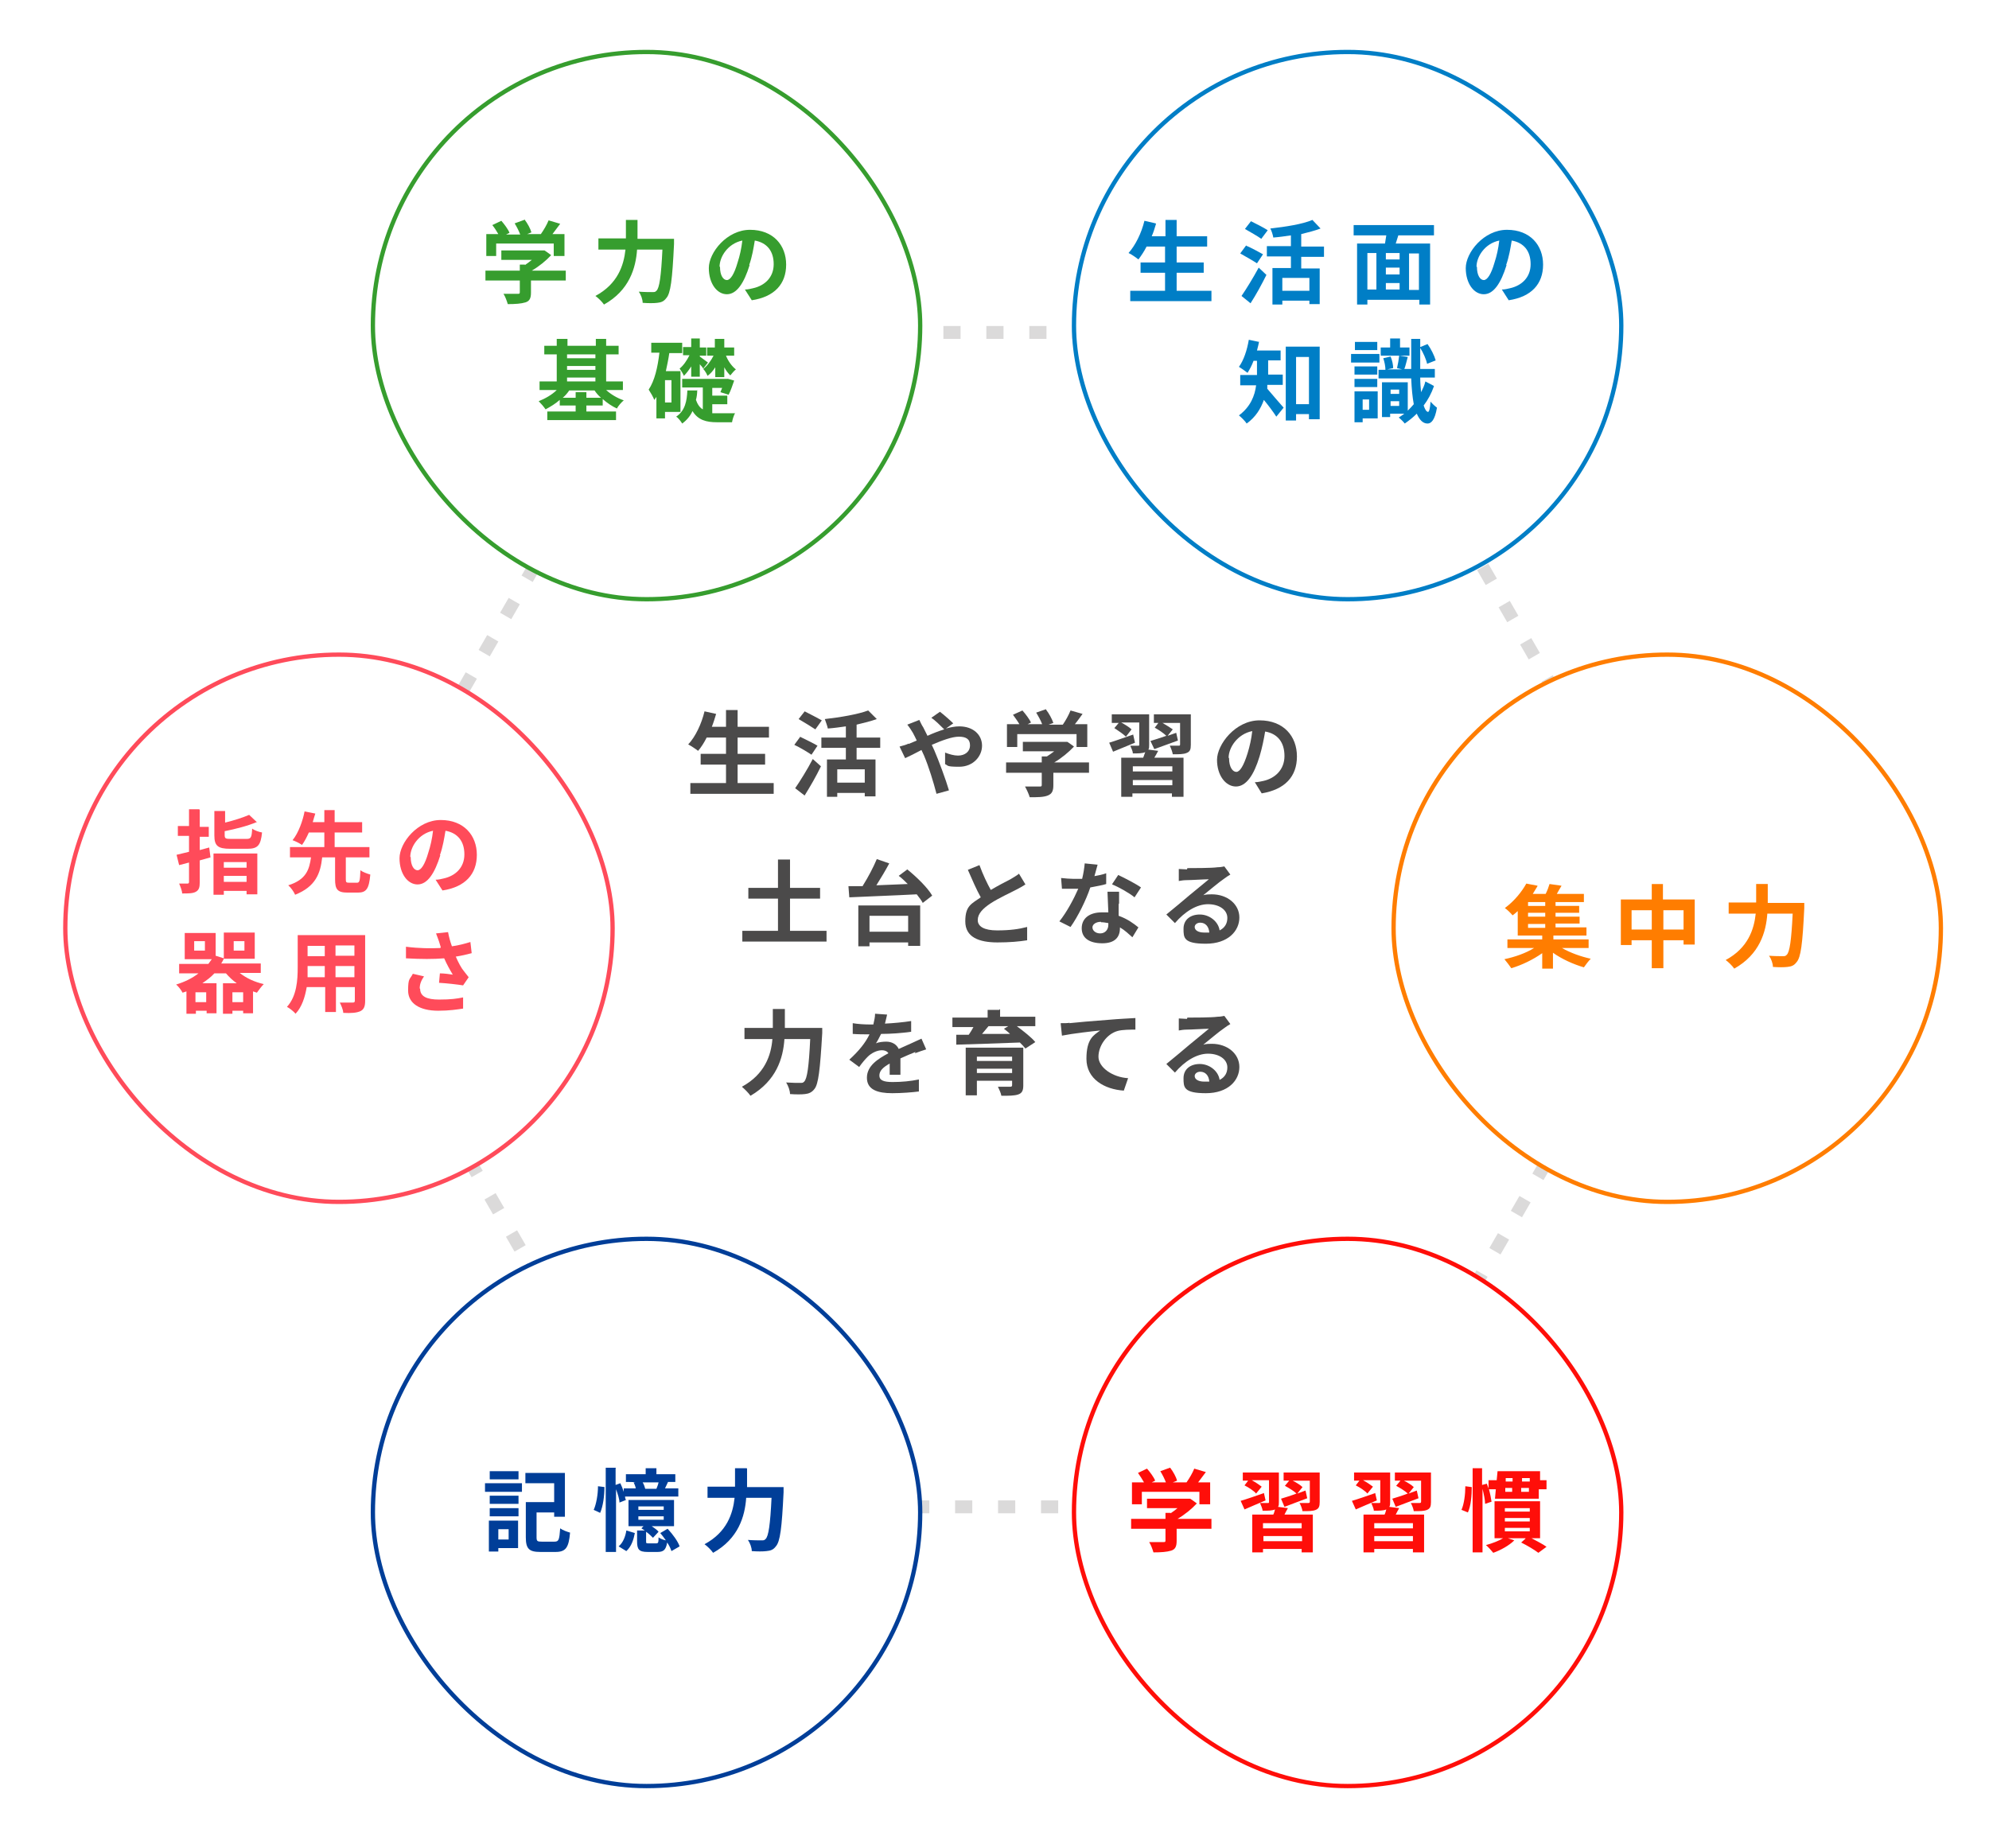 <?xml version="1.0" encoding="UTF-8"?>
<svg id="_レイヤー_1" data-name="レイヤー_1" xmlns="http://www.w3.org/2000/svg" xmlns:xlink="http://www.w3.org/1999/xlink" version="1.1" viewBox="0 0 463 430.2">
  <!-- Generator: Adobe Illustrator 29.8.1, SVG Export Plug-In . SVG Version: 2.1.1 Build 2)  -->
  <defs>
    <style>
      .st0 {
        filter: url(#drop-shadow-6);
        stroke: #ff7d00;
      }

      .st0, .st1, .st2, .st3, .st4, .st5, .st6 {
        stroke-miterlimit: 10;
      }

      .st0, .st1, .st2, .st4, .st5, .st6 {
        fill: #fff;
      }

      .st1 {
        filter: url(#drop-shadow-1);
        stroke: #ff4b5a;
      }

      .st2 {
        filter: url(#drop-shadow-2);
        stroke: #369d2e;
      }

      .st3 {
        fill: none;
        opacity: .2;
        stroke: #4b4a4a;
        stroke-dasharray: 4 6;
        stroke-width: 3px;
      }

      .st7 {
        fill: #ff7d00;
      }

      .st8 {
        fill: #ff4b5a;
      }

      .st9 {
        fill: #003e98;
      }

      .st10 {
        fill: #ff0e09;
      }

      .st11 {
        fill: #007ec6;
      }

      .st12 {
        fill: #369d2e;
      }

      .st4 {
        filter: url(#drop-shadow-5);
        stroke: #ff0e09;
      }

      .st13 {
        fill: #4b4a4a;
      }

      .st5 {
        filter: url(#drop-shadow-3);
        stroke: #007ec6;
      }

      .st6 {
        filter: url(#drop-shadow-4);
        stroke: #003e98;
      }
    </style>
    <filter id="drop-shadow-1" x="5" y="142.2" width="148" height="148" filterUnits="userSpaceOnUse">
      <feOffset dx="2" dy="2"/>
      <feGaussianBlur result="blur" stdDeviation="3"/>
      <feFlood flood-color="#828282" flood-opacity=".3"/>
      <feComposite in2="blur" operator="in"/>
      <feComposite in="SourceGraphic"/>
    </filter>
    <filter id="drop-shadow-2" x="77" y="2.2" width="147" height="147" filterUnits="userSpaceOnUse">
      <feOffset dx="2" dy="2"/>
      <feGaussianBlur result="blur1" stdDeviation="3"/>
      <feFlood flood-color="#828282" flood-opacity=".3"/>
      <feComposite in2="blur1" operator="in"/>
      <feComposite in="SourceGraphic"/>
    </filter>
    <filter id="drop-shadow-3" x="240" y="2.2" width="147" height="147" filterUnits="userSpaceOnUse">
      <feOffset dx="2" dy="2"/>
      <feGaussianBlur result="blur2" stdDeviation="3"/>
      <feFlood flood-color="#828282" flood-opacity=".3"/>
      <feComposite in2="blur2" operator="in"/>
      <feComposite in="SourceGraphic"/>
    </filter>
    <filter id="drop-shadow-4" x="77" y="278.2" width="147" height="148" filterUnits="userSpaceOnUse">
      <feOffset dx="2" dy="2"/>
      <feGaussianBlur result="blur3" stdDeviation="3"/>
      <feFlood flood-color="#828282" flood-opacity=".3"/>
      <feComposite in2="blur3" operator="in"/>
      <feComposite in="SourceGraphic"/>
    </filter>
    <filter id="drop-shadow-5" x="240" y="278.2" width="147" height="148" filterUnits="userSpaceOnUse">
      <feOffset dx="2" dy="2"/>
      <feGaussianBlur result="blur4" stdDeviation="3"/>
      <feFlood flood-color="#828282" flood-opacity=".3"/>
      <feComposite in2="blur4" operator="in"/>
      <feComposite in="SourceGraphic"/>
    </filter>
    <filter id="drop-shadow-6" x="314" y="142.2" width="148" height="148" filterUnits="userSpaceOnUse">
      <feOffset dx="2" dy="2"/>
      <feGaussianBlur result="blur5" stdDeviation="3"/>
      <feFlood flood-color="#828282" flood-opacity=".3"/>
      <feComposite in2="blur5" operator="in"/>
      <feComposite in="SourceGraphic"/>
    </filter>
  </defs>
  <g>
    <polygon class="st3" points="313.6 77.4 155.8 77.4 76.9 214.1 155.8 350.8 313.6 350.8 392.6 214.1 313.6 77.4"/>
    <g>
      <rect class="st1" x="13.2" y="150.4" width="127.4" height="127.4" rx="63.7" ry="63.7"/>
      <g>
        <path class="st8" d="M46.5,188.6v3.9h2.1v2.3h-2.1v3.1l2.2-.6.3,2.3-2.5.7v5.1c0,1.2-.2,1.8-.9,2.2-.7.4-1.7.4-3.2.4,0-.6-.4-1.6-.7-2.3.8,0,1.7,0,1.9,0,.3,0,.4-.1.4-.4v-4.5l-2.3.6-.6-2.4,2.9-.7v-3.7h-2.6v-2.3h2.6v-3.9h2.4ZM59.9,198.7v9.5h-2.5v-.8h-5.3v.9h-2.4v-9.6h10.2ZM59.7,191.4c-2.1.9-4.9,1.6-7.4,2.1v.9c0,.8.2.9,1.4.9h3.7c1,0,1.2-.3,1.3-2.4.5.4,1.6.8,2.3.9-.3,3-1,3.8-3.4,3.8h-4c-2.9,0-3.7-.7-3.7-3.1v-5.7h2.5v2.7c2.1-.5,4.2-1.2,5.6-1.8l1.9,1.8ZM57.4,202v-1.3h-5.3v1.3h5.3ZM52.1,205.3h5.3v-1.4h-5.3v1.4Z"/>
        <path class="st8" d="M77.9,188.6v2.8h6.4v2.4h-6.4v3.4h8.1v2.4h-5.5v5.1c0,.7.1.8.8.8h1.8c.6,0,.7-.4.8-2.9.5.4,1.6.8,2.3,1-.3,3.3-.9,4.2-2.9,4.2h-2.4c-2.4,0-2.9-.8-2.9-3.1v-5.1h-3c-.4,3.7-1.5,6.8-6.3,8.7-.3-.7-1-1.7-1.6-2.2,4.2-1.3,4.9-3.7,5.3-6.5h-4.9v-2.4h8v-3.4h-3.6c-.5,1.1-1,2.1-1.6,2.9-.6-.4-1.6-.9-2.2-1.1,1.4-1.7,2.4-4.6,2.8-6.7l2.5.5c-.2.6-.4,1.3-.6,2h2.7v-2.8h2.5Z"/>
        <path class="st8" d="M102.5,199.1c-1.3,4.2-3,6.8-5.3,6.8s-4.2-2.5-4.2-6.1,4.2-8.9,9.6-8.9,8.4,3.6,8.4,8.1-2.7,7.5-8,8.3l-1.6-2.5c.8,0,1.4-.2,1.9-.3,2.7-.6,4.8-2.5,4.8-5.6s-1.6-5-4.4-5.5c-.3,1.8-.6,3.7-1.3,5.7ZM95.6,199.5c0,2.1.8,3.1,1.6,3.1s1.7-1.3,2.5-4.1c.5-1.5.9-3.3,1.1-5.1-3.4.7-5.3,3.8-5.3,6.1Z"/>
        <path class="st8" d="M55.1,228.9c-1-.7-1.8-1.5-2.5-2.3h-2.7c-.8.9-1.8,1.6-2.8,2.3h3.3v7h-2.3v-.6h-2.5v.7h-2.2v-5.2l-.9.3c-.3-.6-1-1.5-1.5-1.9,2-.6,3.8-1.5,5.2-2.6h-4.5v-2.2h6.8c.3-.4.6-.8.8-1.1h-6.3v-6.1h7.2v5.3l1.9.6v-6h7.2v6.1h-7.2c-.2.4-.4.8-.6,1.1h9.2v2.2h-4.9c1.5,1.2,3.4,2.1,5.6,2.6-.5.5-1.2,1.4-1.6,2l-.9-.3v5.1h-2.3v-.6h-2.5v.7h-2.2v-7.1h3.2ZM45.2,221.3h2.5v-2.2h-2.5v2.2ZM48,233.3v-2.3h-2.5v2.3h2.5ZM56.6,233.3v-2.3h-2.5v2.3h2.5ZM54.4,221.3h2.5v-2.2h-2.5v2.2Z"/>
        <path class="st8" d="M85,217.7v15.3c0,1.3-.3,2-1.1,2.4-.9.4-2.1.5-4,.4,0-.7-.5-1.8-.8-2.4,1.2,0,2.6,0,3,0s.5-.1.5-.5v-3.1h-4.4v5.8h-2.5v-5.8h-4.3c-.4,2.3-1.1,4.6-2.6,6.2-.4-.5-1.4-1.3-2-1.6,2.3-2.5,2.5-6.3,2.5-9.2v-7.5h15.9ZM71.6,225.3c0,.7,0,1.4,0,2.2h4v-2.6h-4v.4ZM71.6,222.6h4v-2.4h-4v2.4ZM78.1,220.1v2.4h4.4v-2.4h-4.4ZM78.1,224.9v2.6h4.4v-2.6h-4.4Z"/>
        <path class="st8" d="M102.6,220.5l-.4-1.3c-.2-.5-.4-1.2-.7-1.9l2.8-.3c.2,1.1.5,2.2.9,3.3,1.5-.2,3-.6,4.3-1l.3,2.6c-1.1.3-2.4.6-3.7.8.6,1.4,1.3,2.7,1.9,3.4.4.5.8,1,1.1,1.4l-1.3,1.9c-1.2-.2-3.8-.5-5.6-.6l.2-2.2c1,0,2.4.2,3,.3-.6-1-1.4-2.4-2-3.8-2.5.2-5.3.2-8.9,0v-2.7c3.1.4,5.8.4,8,.3ZM97.8,230.2c0,1.8,1.6,2.5,4.4,2.5s4.1-.2,5.6-.5v2.6c-1.3.2-3.2.5-5.8.5-4.3,0-7-1.7-7-4.7s.4-2.5,1.1-3.9l2.6.6c-.7,1-1,1.9-1,2.8Z"/>
      </g>
    </g>
    <g>
      <rect class="st2" x="84.8" y="10.1" width="127.4" height="127.4" rx="63.7" ry="63.7"/>
      <g>
        <path class="st12" d="M122.2,61.7c.6-.4,1.1-.8,1.6-1.2h-7.1v-2.2h10c0-.1,1.6,1.1,1.6,1.1-1.2,1.3-2.8,2.6-4.5,3.6h7.9v2.3h-8.1v2.8c0,1.3-.3,2-1.3,2.3s-2.3.4-4.1.4c-.2-.7-.6-1.8-1-2.4,1.3,0,2.9,0,3.3,0,.4,0,.5,0,.5-.4v-2.7h-8v-2.3h8v-1.4h1.2ZM122.1,51.1c.7.9,1.4,2.2,1.6,3l-1,.4h3.2c.7-1,1.4-2.2,1.8-3.2l2.7.8c-.6.8-1.2,1.6-1.8,2.4h2.8v5.1h-2.5v-2.9h-13.4v2.9h-2.3v-5.1h2.8c-.4-.7-.9-1.5-1.4-2.1l2.1-1c.7.8,1.6,2,1.9,2.8l-.8.4h3.3c-.3-.8-.8-1.8-1.3-2.6l2.2-.8Z"/>
        <path class="st12" d="M148.4,51.3v4.3h8.5s0,.9,0,1.2c-.4,8.4-.8,11.5-1.8,12.6-.6.8-1.2,1-2.1,1.1-.8.1-2.1.1-3.4,0,0-.8-.4-1.9-.9-2.6,1.3.1,2.5.1,3.1.1s.7,0,1-.3c.7-.6,1.1-3.4,1.4-9.6h-5.9c-.3,4.3-1.8,9.5-7.7,12.8-.4-.6-1.4-1.6-2-2,5.2-2.8,6.6-7.1,7-10.8h-6.3v-2.6h6.4v-4.3h2.7Z"/>
        <path class="st12" d="M174.5,61.7c-1.3,4.2-3,6.8-5.3,6.8s-4.2-2.5-4.2-6.1,4.2-8.9,9.6-8.9,8.4,3.6,8.4,8.1-2.7,7.5-8,8.3l-1.6-2.5c.8,0,1.4-.2,1.9-.3,2.7-.6,4.8-2.5,4.8-5.6s-1.6-5-4.4-5.5c-.3,1.8-.6,3.7-1.3,5.7ZM167.6,62.1c0,2.1.8,3.1,1.6,3.1s1.7-1.3,2.5-4.1c.5-1.5.9-3.3,1.1-5.1-3.4.7-5.3,3.8-5.3,6.1Z"/>
        <path class="st12" d="M141.1,78.9v1.6h2.9v2h-2.9v6.3h3.9v2h-3.9c1.1,1,2.6,1.9,4.1,2.4-.5.4-1.3,1.3-1.6,1.9-1.1-.5-2.3-1.3-3.3-2.2v1.5h-3.8v1.4h6.9v2h-16v-2h6.6v-1.4h-3.7v-1.3c-1,.9-2.2,1.6-3.3,2.2-.4-.6-1.1-1.4-1.6-1.9,1.5-.6,3.1-1.5,4.2-2.6h-4v-2h4v-6.3h-2.9v-2h2.9v-1.6h2.5v1.6h6.6v-1.6h2.6ZM136.5,91.3v1.3h3.4c-.6-.5-1.1-1.1-1.5-1.7h-5.9c-.4.6-.9,1.2-1.5,1.7h3v-1.3h2.5ZM132,83.4h6.6v-.9h-6.6v.9ZM132,86.1h6.6v-.9h-6.6v.9ZM132,88.8h6.6v-.9h-6.6v.9Z"/>
        <path class="st12" d="M158.8,79.9v2.3h-3c-.2,1.4-.5,2.8-.8,4.2h3.4v9.5h-3.6v1.5h-2v-5l-.5.7c-.2-.6-.9-1.8-1.3-2.4,1.4-2.1,2.1-5.2,2.5-8.6h-1.9v-2.3h7.2ZM154.8,93.7h1.5v-5.2h-1.5v5.2ZM162.3,90.8c0,.8-.1,1.6-.3,2.3.4,1.1.9,1.8,1.6,2.2v-5.1h-4.8v-2h10.5c0-.1,1.6.4,1.6.4-.4,1.1-.8,2.4-1.3,3.3l-1.9-.6.4-1h-2.3v1.8h3.5v2h-3.5v2.1c.4,0,.8,0,1.2,0,.6,0,3.2,0,4.1,0-.3.5-.6,1.5-.7,2.1h-3.5c-2.5,0-4.4-.5-5.7-2.6-.5,1.1-1.3,2.1-2.4,2.9-.3-.5-.9-1.3-1.4-1.6,2.1-1.4,2.5-3.7,2.6-6.1h2.2ZM162.9,78.9v2h1.5v1.9h-1.5v.2c.4.3,1.6,1.2,1.9,1.4l-1.1,1.4c-.2-.3-.4-.6-.8-1v2.9h-2v-2.4c-.5.8-1.1,1.6-1.7,2.2-.2-.5-.7-1.3-1-1.7.9-.7,1.7-1.9,2.3-3.1h-1.5v-1.9h1.9v-2h2ZM168.6,78.9v2h2.3v1.9h-1.9c.5,1.3,1.4,2.5,2.3,3.2-.4.3-1,1-1.3,1.4-.5-.5-1-1.1-1.4-1.9v2.3h-2.1v-2.3c-.5.8-1.1,1.5-1.8,2-.2-.5-.6-1.2-1-1.6.9-.7,1.8-1.9,2.4-3.1h-1.5v-1.9h1.8v-2h2.1Z"/>
      </g>
    </g>
    <g>
      <rect class="st5" x="248" y="10.1" width="127.4" height="127.4" rx="63.7" ry="63.7"/>
      <g>
        <path class="st11" d="M269.1,52.1c-.3,1-.6,2-1,2.9h3.2v-3.8h2.6v3.8h7.1v2.4h-7.1v3.7h6.3v2.4h-6.3v4.2h8.1v2.4h-18.9v-2.4h8.1v-4.2h-5.7v-2.4h5.7v-3.7h-4.3c-.6,1.2-1.3,2.2-1.9,3-.5-.4-1.6-1.2-2.3-1.5,1.6-1.8,3-4.6,3.7-7.5l2.6.6Z"/>
        <path class="st11" d="M290.1,57.2c1.2.5,3,1.5,3.9,2l-1.4,2.1c-.9-.6-2.7-1.6-3.9-2.3l1.4-1.9ZM293,62.3l1.8,1.7c-1.1,2.2-2.4,4.6-3.7,6.6l-2.1-1.7c1.1-1.6,2.7-4.2,4-6.6ZM291.2,51.5c1.2.6,3,1.5,3.9,2.1l-1.5,2c-.8-.6-2.6-1.6-3.8-2.3l1.4-1.8ZM300.5,57.3v-2.5c-1.4.2-2.8.4-4.1.5-.1-.6-.4-1.6-.7-2.1,3.5-.4,7.5-1,9.8-2l1.9,2c-1.3.5-2.9.9-4.5,1.3v2.9h5.3v2.4h-5.3v2.7h4.3v8.3h-2.4v-.8h-6.3v.9h-2.3v-8.5h4.3v-2.7h-5.6v-2.4h5.6ZM304.8,67.7v-3h-6.3v3h6.3Z"/>
        <path class="st11" d="M333.8,52.4v2.4h-8.3l-.6,1.9h8v14.2h-2.5v-1.1h-12.1v1.1h-2.4v-14.2h6.5c.1-.6.2-1.3.3-1.9h-7.6v-2.4h18.9ZM320.4,67.4v-8.5h-2.1v8.5h2.1ZM325.8,60.4v-1.5h-3.2v1.5h3.2ZM322.6,63.9h3.2v-1.6h-3.2v1.6ZM322.6,67.4h3.2v-1.5h-3.2v1.5ZM330.3,59h-2.3v8.5h2.3v-8.5Z"/>
        <path class="st11" d="M350.7,61.7c-1.3,4.2-3,6.8-5.3,6.8s-4.2-2.5-4.2-6.1,4.2-8.9,9.6-8.9,8.4,3.6,8.4,8.1-2.7,7.5-8,8.3l-1.6-2.5c.8,0,1.4-.2,1.9-.3,2.7-.6,4.8-2.5,4.8-5.6s-1.6-5-4.4-5.5c-.3,1.8-.6,3.7-1.3,5.7ZM343.8,62.1c0,2.1.8,3.1,1.6,3.1s1.7-1.3,2.5-4.1c.5-1.5.9-3.3,1.1-5.1-3.4.7-5.3,3.8-5.3,6.1Z"/>
        <path class="st11" d="M293.1,79.4c-.1.7-.3,1.4-.5,2.2h5.5v2.3h-2.9v3.3h3.4v2.4h-3.6v.9c.9,1.1,3.2,3.7,3.8,4.4l-1.7,2.1c-.7-1.1-1.9-2.7-2.9-3.9-.7,2-1.9,4-4,5.5-.3-.5-1.3-1.5-1.8-1.9,2.7-2,3.7-4.6,4-7h-3.7v-2.4h3.9v-3.3h-.8c-.4,1.1-.9,2-1.4,2.8-.5-.4-1.5-1.1-2-1.4,1.1-1.5,1.9-3.9,2.3-6.3l2.4.5ZM307.2,80.7v16.9h-2.5v-1.2h-3v1.5h-2.4v-17.2h8ZM304.7,94.1v-11h-3v11h3Z"/>
        <path class="st11" d="M321.1,82.4v2h-6.6v-2h6.6ZM320.7,91.1v6.3h-3.5v.9h-1.9v-7.2h5.4ZM320.6,85.3v1.9h-5.3v-1.9h5.3ZM320.6,88.2v1.9h-5.3v-1.9h5.3ZM320.6,79.6v1.9h-5.2v-1.9h5.2ZM317.2,95.4h1.5v-2.4h-1.5v2.4ZM333.8,89.9c-.6,1.7-1.4,3.2-2.4,4.5.3.9.6,1.4,1,1.5.3,0,.5-.9.6-2.4.4.5,1.2,1.2,1.5,1.4-.5,3-1.4,3.7-2.2,3.7-1.1,0-1.9-.9-2.5-2.3-.9.9-1.8,1.6-2.8,2.3-.3-.4-.9-1-1.4-1.4.5-.3.9-.6,1.3-.9h-3.3v.8h-1.9v-8.1h6v6.6c.5-.5,1-1,1.4-1.5-.3-1.6-.5-3.6-.6-6h-7.6v-2h1.6c0-.8-.2-1.8-.5-2.7l1.7-.4c.4.9.6,2,.6,2.7l-1.4.3h3.5l-1.2-.3c.2-.8.4-2,.5-2.9h-4.3v-1.9h2.2v-2.1h2.3v2.1h2.2v1.9h-2.3l1.9.3c-.3,1-.5,2.1-.8,2.8h1.6c0-2.1,0-4.4,0-7h2.1v1.9s1.7-.7,1.7-.7c.8,1.1,1.6,2.7,1.9,3.8l-2,.8c-.2-1-.9-2.6-1.6-3.7,0,1.8,0,3.4,0,4.9h3.4v2h-3.4c0,1.3.1,2.4.2,3.4.4-.8.8-1.6,1-2.5l1.9,1ZM325.7,90.7h-2v1h2v-1ZM323.7,93.4v1.1h2v-1.1h-2Z"/>
      </g>
    </g>
    <g>
      <rect class="st6" x="84.8" y="286.4" width="127.4" height="127.4" rx="63.7" ry="63.7"/>
      <g>
        <path class="st9" d="M121.5,345.3v2h-8.6v-2h8.6ZM120.6,354v6.4h-4.6v.8h-2.2v-7.2h6.7ZM120.7,348.2v1.9h-6.7v-1.9h6.7ZM120.7,351.1v1.9h-6.7v-1.9h6.7ZM120.7,342.5v1.9h-6.7v-1.9h6.7ZM116,358.4h2.4v-2.4h-2.4v2.4ZM131.5,342.9v10.2h-2.5v-1h-4.1v5.8c0,.9.2,1,1.2,1h3c1,0,1.1-.5,1.3-3.1.5.4,1.6.8,2.3,1-.3,3.5-1,4.5-3.4,4.5h-3.5c-2.6,0-3.4-.7-3.4-3.4v-8.2h6.6v-4.4h-6.7v-2.4h9.2Z"/>
        <path class="st9" d="M140.7,346.2c0,2-.3,4.4-1,6l-1.5-.7c.6-1.3,1-3.6,1-5.5l1.6.2ZM143.3,341.8v3.9l1.1-.4c.3.6.6,1.4.8,2v-.8h2.8c-.1-.5-.3-1-.5-1.4h.4c0-.1-2.2-.1-2.2-.1v-1.8h4.6v-1.4h2.5v1.4h4.4v1.8h-1.7l-.7,1.5h3.1v1.9h-12.4c0,.3.1.6.2.8l-1.5.6c0-.8-.4-2-.8-3.1v14.6h-2.4v-19.6h2.4ZM147.8,356.8c-.3,1.6-.8,3.2-2,4.3l-1.8-1.1c1-.8,1.6-2.3,1.8-3.7l2,.6ZM155.5,356c1.1,1.2,2.3,2.8,2.7,4l-1.9,1.1c-.2-.6-.5-1.3-1-2-.3,1.8-.9,2.2-2.3,2.2h-2.2c-2.1,0-2.5-.6-2.5-2.5v-2.5h1.8l-.8-.5.5-.5h-3.5v-6.1h10.6v6.1h-5.2c.6.4,1.3.9,1.6,1.3l-1.3,1.4c-.4-.4-.9-.9-1.6-1.4v2.2c0,.5,0,.5.7.5h1.6c.5,0,.6-.1.6-1.4.4.3,1.1.6,1.7.7-.4-.6-.9-1.2-1.3-1.7l1.7-1ZM148.6,351.5h5.9v-.8h-5.9v.8ZM148.6,353.8h5.9v-.8h-5.9v.8ZM150.2,346.6h2.6c.2-.5.4-1,.5-1.5h-3.7c.3.5.5,1.1.6,1.5Z"/>
        <path class="st9" d="M173.9,341.9v4.3h8.5s0,.9,0,1.2c-.4,8.4-.8,11.5-1.8,12.6-.6.8-1.2,1-2.2,1.1-.8.1-2.1.1-3.4,0,0-.8-.4-1.9-.9-2.6,1.3.1,2.5.1,3.1.1s.7,0,1-.3c.7-.6,1.1-3.4,1.4-9.6h-5.9c-.3,4.3-1.8,9.5-7.7,12.8-.4-.6-1.4-1.6-2-2,5.2-2.8,6.6-7.1,7-10.8h-6.3v-2.6h6.4v-4.3h2.7Z"/>
      </g>
    </g>
    <g>
      <rect class="st4" x="248" y="286.4" width="127.4" height="127.4" rx="63.7" ry="63.7"/>
      <g>
        <path class="st10" d="M272.5,352.3c.6-.4,1.1-.8,1.6-1.2h-7.1v-2.2h10c0-.1,1.6,1.1,1.6,1.1-1.2,1.3-2.8,2.6-4.5,3.6h7.9v2.3h-8.1v2.8c0,1.3-.3,2-1.3,2.3s-2.3.4-4.1.4c-.2-.7-.6-1.8-1-2.4,1.3,0,2.9,0,3.3,0,.4,0,.5,0,.5-.4v-2.7h-8v-2.3h8v-1.4h1.2ZM272.4,341.7c.7.9,1.4,2.2,1.6,3l-1,.4h3.2c.7-1,1.4-2.2,1.8-3.2l2.7.8c-.6.8-1.2,1.6-1.8,2.4h2.8v5.1h-2.5v-2.9h-13.4v2.9h-2.3v-5.1h2.8c-.4-.7-.9-1.5-1.4-2.2l2.1-1c.7.8,1.6,2,1.9,2.8l-.8.4h3.3c-.3-.8-.8-1.8-1.3-2.6l2.2-.8Z"/>
        <path class="st10" d="M294.2,347.5l.4,1.8c-1.7.7-3.5,1.5-4.9,2.1l-.9-2c1.4-.4,3.4-1.1,5.4-1.8ZM290.9,344.7h-1.6v-1.9h8.4v6.9c0,.5,0,.8-.2,1.1l2.3.3c-.3.5-.6,1.1-.8,1.5h6.6v8.8h-2.6v-.8h-9v.8h-2.5v-8.8h4.9c.2-.4.3-.8.4-1.2h0c-.7.3-1.6.3-2.9.3,0-.5-.4-1.3-.6-1.8.7,0,1.5,0,1.8,0s.3,0,.3-.3v-5h-4c.9.5,1.8,1.1,2.3,1.5l-1.3,1.6c-.5-.6-1.7-1.4-2.7-1.9l1-1.3ZM303,355.8v-1.2h-9v1.2h9ZM294.1,358.8h9v-1.2h-9v1.2ZM300.2,344.7h-1.4v-1.9h8.4v6.9c0,1-.2,1.5-.9,1.8-.7.3-1.7.3-3.1.3-.1-.6-.4-1.4-.7-1.9.8,0,1.7,0,2,0,.2,0,.4,0,.4-.3v-4.9h-4c.8.4,1.8,1,2.3,1.5l-1.2,1.5,1.9-.7.4,1.8c-1.8.7-3.8,1.4-5.3,2l-.8-1.9c1-.3,2.3-.7,3.6-1.2-.6-.6-1.8-1.3-2.7-1.8l1-1.2Z"/>
        <path class="st10" d="M320.1,347.5l.4,1.8c-1.7.7-3.5,1.5-4.9,2.1l-.9-2c1.4-.4,3.4-1.1,5.4-1.8ZM316.8,344.7h-1.6v-1.9h8.4v6.9c0,.5,0,.8-.2,1.1l2.3.3c-.3.5-.6,1.1-.8,1.5h6.6v8.8h-2.6v-.8h-9v.8h-2.5v-8.8h4.9c.2-.4.3-.8.4-1.2h0c-.7.3-1.6.3-2.9.3,0-.5-.4-1.3-.6-1.8.7,0,1.5,0,1.8,0s.3,0,.3-.3v-5h-4c.9.5,1.8,1.1,2.3,1.5l-1.3,1.6c-.5-.6-1.7-1.4-2.7-1.9l1-1.3ZM328.9,355.8v-1.2h-9v1.2h9ZM319.9,358.8h9v-1.2h-9v1.2ZM326.1,344.7h-1.4v-1.9h8.4v6.9c0,1-.2,1.5-.9,1.8-.7.3-1.7.3-3.1.3-.1-.6-.4-1.4-.7-1.9.8,0,1.7,0,2,0,.2,0,.4,0,.4-.3v-4.9h-4c.8.4,1.8,1,2.3,1.5l-1.2,1.5,1.9-.7.4,1.8c-1.8.7-3.8,1.4-5.3,2l-.8-1.9c1-.3,2.3-.7,3.6-1.2-.6-.6-1.8-1.3-2.7-1.8l1-1.2Z"/>
        <path class="st10" d="M342.6,346.2c0,1.9-.2,4.4-.9,5.9l-1.5-.6c.6-1.3.9-3.6.9-5.5l1.5.2ZM345,341.8v3.9l1.1-.3.4,1.1v-1.9h1.9l.2-2.1h9.9v2.1c-.1,0,1.5,0,1.5,0v2.1h-1.8v2.2h-10.2l.2-2.2h-1.6c.3,1.1.5,2.2.6,2.9l-1.5.5c0-.9-.3-2.3-.6-3.5v14.8h-2.3v-19.6h2.3ZM355.1,358.1h-4.1l1.5.5c-1.2,1.2-3.2,2.3-4.9,2.9-.4-.5-1.2-1.4-1.7-1.8,1.5-.4,3-1,4-1.6h-2v-8.6h10.6v8.6h-2c1.3.7,2.7,1.4,3.5,2l-1.9,1.4c-.9-.7-2.6-1.7-4-2.4l1-.9ZM352.1,346.4h-1.7v.9c0,0,1.6,0,1.6,0v-.9ZM350.3,351.9h5.8v-.8h-5.8v.8ZM350.3,354.2h5.8v-.8h-5.8v.8ZM350.3,356.5h5.8v-.8h-5.8v.8ZM350.5,344.9h1.6v-.8s-1.6,0-1.6,0v.8ZM355.9,347.3v-.9s-1.8,0-1.8,0v.9c0,0,1.8,0,1.8,0ZM354.3,344.9h1.8v-.8s-1.8,0-1.8,0v.8Z"/>
      </g>
    </g>
    <g>
      <rect class="st0" x="322.4" y="150.4" width="127.4" height="127.4" rx="63.7" ry="63.7"/>
      <g>
        <path class="st7" d="M357.9,206.3c-.4.6-.7,1.2-1.1,1.8h3c.4-.8.7-1.6.9-2.3l2.8.4c-.4.7-.8,1.3-1.1,1.9h6.3v1.9h-6.6v.9h5.5v1.6h-5.5v.9h5.6v1.6h-5.6v.9h7.2v1.9h-7.7v.9h8.2v2h-6.2c1.9,1.1,4.4,2,6.7,2.5-.5.5-1.2,1.4-1.6,2-2.4-.7-5.1-1.9-7.2-3.4v3.7h-2.5v-3.6c-2.1,1.5-4.8,2.8-7.2,3.5-.4-.6-1.1-1.5-1.6-2.1,2.4-.5,5-1.4,6.9-2.6h-6.2v-2h8.1v-.9h-5.7v-5.7c-.4.4-.8.7-1.2,1-.4-.5-1.2-1.3-1.8-1.7,2.3-1.7,4-3.9,5-5.7l2.6.5ZM359.7,210h-4v.9h4v-.9ZM355.7,212.5v.9h4v-.9h-4ZM355.7,215.1v.9h4v-.9h-4Z"/>
        <path class="st7" d="M387.1,205.8v3.6h7.4v10.5h-2.6v-1h-4.7v6.5h-2.7v-6.5h-4.7v1.1h-2.5v-10.6h7.2v-3.6h2.7ZM384.5,216.4v-4.5h-4.7v4.5h4.7ZM391.9,211.9h-4.7v4.5h4.7v-4.5Z"/>
        <path class="st7" d="M411.5,205.9v4.3h8.5s0,.9,0,1.2c-.4,8.4-.8,11.5-1.8,12.6-.6.8-1.2,1-2.1,1.1-.8.1-2.1.1-3.4,0,0-.8-.4-1.9-.9-2.6,1.3.1,2.5.1,3.1.1s.7,0,1-.3c.7-.6,1.1-3.4,1.4-9.6h-5.9c-.3,4.3-1.8,9.5-7.7,12.8-.4-.6-1.4-1.6-2-2,5.2-2.8,6.6-7.1,7-10.8h-6.3v-2.6h6.4v-4.3h2.7Z"/>
      </g>
    </g>
  </g>
  <g>
    <path class="st13" d="M166.7,166.2c-.3,1-.6,2-1,3h3.3v-3.9h2.7v3.9h7.3v2.5h-7.3v3.8h6.4v2.5h-6.4v4.3h8.4v2.5h-19.4v-2.5h8.3v-4.3h-5.9v-2.5h5.9v-3.8h-4.5c-.6,1.2-1.3,2.3-2,3.1-.5-.4-1.7-1.2-2.3-1.5,1.7-1.8,3.1-4.8,3.8-7.7l2.7.6Z"/>
    <path class="st13" d="M186.2,171.5c1.2.6,3.1,1.5,4.1,2.1l-1.4,2.1c-.9-.6-2.7-1.7-4-2.3l1.4-1.9ZM189.2,176.7l1.9,1.7c-1.1,2.3-2.5,4.7-3.8,6.8l-2.2-1.7c1.1-1.6,2.8-4.3,4.1-6.8ZM187.3,165.6c1.2.6,3.1,1.6,4,2.1l-1.5,2.1c-.9-.6-2.7-1.7-3.9-2.4l1.5-1.9ZM196.9,171.6v-2.5c-1.4.2-2.8.4-4.2.5-.1-.6-.5-1.6-.7-2.2,3.6-.4,7.7-1.1,10.1-2l2,2c-1.4.5-3,.9-4.7,1.3v3h5.5v2.4h-5.5v2.7h4.4v8.6h-2.5v-.8h-6.4v.9h-2.4v-8.7h4.4v-2.7h-5.7v-2.4h5.7ZM201.3,182.2v-3.1h-6.4v3.1h6.4Z"/>
    <path class="st13" d="M211.5,173.2l1.9-.8c-.3-.6-.6-1.3-.9-1.8-.3-.5-.8-1.3-1.3-1.9l2.8-1.1c.2.4.6,1.3.9,1.7l1,2c1.3-.6,2.6-1.1,3.9-1.5-.8-.8-2.1-2.1-3-2.7l2-1.4c.8.6,2.4,2,3.1,2.7l-1.7,1.2c1.1-.3,2.1-.5,3.1-.5,3.3,0,5.3,2,5.3,4.5s-2.1,4.9-5.3,4.9-2.5-.3-3.3-.6v-2.7c1,.4,2.1.7,3,.7,1.6,0,2.8-.9,2.8-2.4s-1-2-2.6-2-4,.9-6.3,1.9l.6,1.3c1,2.3,2.7,6.9,3.4,9.3l-2.9.8c-.7-2.7-1.8-6.3-2.9-8.9l-.6-1.3c-1.5.8-2.9,1.5-3.8,1.9l-1.3-2.7c.8-.2,1.8-.5,2.1-.7Z"/>
    <path class="st13" d="M243.7,176.1c.6-.4,1.2-.8,1.7-1.2h-7.3v-2.2h10.3c0-.1,1.6,1.1,1.6,1.1-1.2,1.3-2.9,2.7-4.6,3.7h8.1v2.4h-8.3v2.9c0,1.3-.3,2-1.3,2.4-1,.4-2.4.4-4.2.4-.2-.7-.7-1.8-1.1-2.5,1.4,0,3,0,3.4,0,.4,0,.5,0,.5-.4v-2.8h-8.3v-2.4h8.3v-1.4h1.2ZM243.5,165.2c.7.9,1.4,2.2,1.7,3.1l-1.1.4h3.3c.7-1,1.4-2.3,1.8-3.3l2.8.8c-.6.8-1.2,1.7-1.8,2.4h2.9v5.3h-2.5v-3h-13.8v3h-2.4v-5.3h2.9c-.4-.7-1-1.5-1.5-2.2l2.2-1c.8.9,1.6,2,2,2.8l-.8.4h3.4c-.3-.8-.9-1.9-1.4-2.7l2.3-.8Z"/>
    <path class="st13" d="M263.8,171.1l.4,1.8c-1.7.7-3.6,1.5-5.1,2.1l-.9-2.1c1.4-.4,3.5-1.2,5.6-1.9ZM260.4,168.3h-1.6v-2h8.7v7.1c0,.5,0,.9-.2,1.1l2.3.3c-.3.6-.6,1.1-.9,1.6h6.8v9.1h-2.7v-.8h-9.2v.8h-2.6v-9.1h5.1c.2-.4.3-.9.5-1.3h0c-.7.3-1.7.3-2.9.3,0-.6-.4-1.3-.6-1.8.7,0,1.5,0,1.8,0s.3,0,.3-.3v-5.1h-4.2c.9.5,1.9,1.1,2.4,1.6l-1.3,1.7c-.6-.6-1.8-1.4-2.7-2l1.1-1.3ZM272.9,179.6v-1.2h-9.2v1.2h9.2ZM263.7,182.8h9.2v-1.2h-9.2v1.2ZM270,168.3h-1.4v-2h8.6v7.1c0,1.1-.2,1.6-1,1.9-.7.3-1.8.3-3.2.3-.1-.6-.4-1.4-.7-2,.8,0,1.8,0,2,0,.3,0,.4,0,.4-.3v-5h-4.1c.9.5,1.8,1.1,2.4,1.5l-1.2,1.5,2-.7.4,1.8c-1.9.7-3.9,1.4-5.5,2l-.9-1.9c1-.3,2.3-.7,3.7-1.2-.6-.6-1.8-1.4-2.7-1.9l1-1.3Z"/>
    <path class="st13" d="M293.2,176.1c-1.3,4.3-3.1,7-5.5,7s-4.4-2.6-4.4-6.2,4.3-9.2,9.9-9.2,8.7,3.7,8.7,8.4-2.8,7.7-8.2,8.6l-1.6-2.6c.8,0,1.4-.2,2-.3,2.7-.6,4.9-2.6,4.9-5.8s-1.6-5.2-4.5-5.7c-.3,1.8-.7,3.8-1.3,5.8ZM286.1,176.5c0,2.2.9,3.2,1.7,3.2s1.7-1.4,2.6-4.3c.5-1.6.9-3.4,1.1-5.2-3.5.7-5.5,3.9-5.5,6.2Z"/>
    <path class="st13" d="M183.9,200.1v6.6h7v2.5h-7v7.5h8.5v2.5h-19.6v-2.5h8.3v-7.5h-6.9v-2.5h6.9v-6.6h2.8Z"/>
    <path class="st13" d="M200.9,206.1c1.2-1.9,2.4-4.2,3.2-6.1l2.9,1c-.9,1.7-2,3.5-3,5.1l7.3-.3c-.7-.7-1.4-1.4-2.1-1.9l2-1.5c2.1,1.7,4.7,4.2,5.8,6.1l-2.2,1.7c-.3-.6-.8-1.2-1.4-2-5.7.3-11.7.5-15.7.7l-.2-2.6h3.3ZM214.2,210.7v9.5h-2.8v-.8h-9v.9h-2.6v-9.5h14.4ZM211.4,216.9v-3.7h-9v3.7h9Z"/>
    <path class="st13" d="M230.6,207.2c1.7-1,3.6-2,4.6-2.5.8-.5,1.4-.8,2-1.3l1.5,2.5c-.6.4-1.3.8-2.1,1.2-1.3.7-4,1.9-6,3.2-1.8,1.2-3,2.4-3,3.9s1.5,2.4,4.5,2.4,5.1-.3,7-.8v3.1c-1.9.3-4.1.5-6.9.5-4.3,0-7.5-1.2-7.5-4.9s1.5-4.1,3.6-5.6c-1-1.8-2-4.1-3-6.4l2.7-1.1c.8,2.2,1.8,4.3,2.7,5.9Z"/>
    <path class="st13" d="M254.6,204c1.1-.2,2.1-.4,2.9-.7v2.5c-.9.3-2.2.5-3.7.8-1,3-2.9,6.8-4.6,9.2l-2.6-1.3c1.7-2.1,3.4-5.3,4.4-7.6h-1.1c-.9,0-1.8,0-2.7,0l-.2-2.5c.9.1,2.1.2,2.9.2s1.3,0,2,0c.3-1.2.5-2.5.6-3.6l3,.3-.8,2.9ZM260.4,210.5v2.7c2,.7,3.5,1.8,4.6,2.7l-1.4,2.3c-.8-.7-1.7-1.6-2.9-2.3v.2c0,2-1.1,3.5-4.1,3.5s-4.8-1.2-4.8-3.5,1.8-3.7,4.7-3.7,1,0,1.5,0l-.2-4.8h2.7c0,.9,0,1.8,0,2.7ZM256.3,214.6c-1.2,0-2,.6-2,1.3s.7,1.4,1.8,1.4,1.9-.8,1.9-2v-.4c-.6-.1-1.1-.2-1.7-.2ZM258.9,205.8l1.4-2.1c1.5.7,4.2,2.1,5.3,2.9l-1.5,2.3c-1.2-1-3.7-2.4-5.2-3Z"/>
    <path class="st13" d="M276.4,202.1c1.1,0,5.7,0,7-.2.9,0,1.4-.2,1.6-.2l1.4,1.9c-.5.3-1,.6-1.5,1-1.2.8-3.4,2.7-4.8,3.8.7-.2,1.4-.2,2-.2,3.6,0,6.4,2.3,6.4,5.4s-2.6,6.1-7.8,6.1-5.2-1.4-5.2-3.5,1.6-3.3,3.8-3.3,4.3,1.6,4.6,3.7c1.2-.6,1.8-1.6,1.8-2.9,0-1.9-1.9-3.2-4.5-3.2s-5.4,1.7-7.7,4.4l-2-2c1.5-1.2,4.1-3.4,5.4-4.5,1.2-1,3.4-2.8,4.5-3.7-1.1,0-4.1.2-5.2.2-.6,0-1.3.1-1.8.2v-2.8c.5,0,1.3.1,1.9.1ZM279.4,214.8c-.8,0-1.3.5-1.3,1,0,.8.9,1.3,2.2,1.3s.9,0,1.2,0c-.1-1.4-.9-2.3-2.1-2.3Z"/>
    <path class="st13" d="M182.7,234.9v4.4h8.7s0,.9,0,1.2c-.5,8.6-.9,11.9-1.8,13-.6.8-1.3,1.1-2.2,1.2-.8.1-2.1.1-3.5,0,0-.8-.4-1.9-.9-2.7,1.4.1,2.6.1,3.2.1s.7,0,1-.3c.7-.7,1.1-3.5,1.4-9.9h-6c-.3,4.5-1.9,9.7-7.9,13.2-.4-.6-1.4-1.6-2-2.1,5.3-2.9,6.8-7.3,7.1-11.1h-6.5v-2.6h6.6v-4.4h2.7Z"/>
    <path class="st13" d="M213.1,244.9c-1,.4-2.2.9-3.5,1.5v3.8c0,0-2.5,0-2.5,0,0-.6,0-1.7,0-2.6-1.6.9-2.4,1.7-2.4,2.8s1,1.5,3.1,1.5,4.2-.2,6.1-.6v2.8c-1.5.2-4.1.4-6.2.4-3.4,0-5.9-.8-5.9-3.6s2.6-4.4,5-5.7c-.3-.5-.9-.7-1.5-.7-1.2,0-2.5.7-3.3,1.5-.6.6-1.3,1.4-2,2.4l-2.3-1.7c2.3-2.1,3.8-4,4.7-5.9h-.3c-.9,0-2.4,0-3.6-.1v-2.5c1.1.2,2.7.3,3.8.3h1c.2-.9.4-1.7.4-2.5l2.8.2c-.1.5-.3,1.3-.5,2.1,2-.1,4.2-.3,6.1-.6v2.5c-2.1.3-4.7.5-7,.5-.4.8-.8,1.6-1.2,2.2.6-.3,1.7-.4,2.4-.4,1.3,0,2.4.6,2.9,1.7,1.1-.5,2-.9,2.9-1.3.8-.4,1.6-.7,2.4-1.1l1.1,2.5c-.7.2-1.8.6-2.6.9Z"/>
    <path class="st13" d="M232.8,234.9v1.8h8.2v2.2h-4.3c1.6,1.2,3.4,2.6,4.3,3.7l-2.3,1.5c-.3-.4-.8-.9-1.3-1.4-5.4.2-11,.4-14.8.5v-2.3c0,0,2.9,0,2.9,0,.4-.6.8-1.2,1.1-1.8h-4.9v-2.2h8.2v-1.8h2.7ZM238.2,244v8.7c0,1.2-.3,1.8-1.2,2.1-.9.3-2.2.3-3.9.3-.1-.6-.5-1.5-.8-2.1,1.1,0,2.4,0,2.8,0,.4,0,.5-.1.5-.4v-1h-8.2v3.4h-2.6v-11.1h13.4ZM227.4,246v1h8.2v-1h-8.2ZM227.4,249.8h8.2v-1h-8.2v1ZM234.8,238.9h-4.7c-.5.6-1,1.2-1.5,1.8h6.5c0-.1-1.4-1.2-1.4-1.2l1-.6Z"/>
    <path class="st13" d="M248.9,238.2c1.8-.2,5.3-.5,9.3-.8,2.2-.2,4.6-.3,6.1-.4v2.7c-1.1,0-3,0-4.1.3-2.6.7-4.5,3.5-4.5,6s3.3,4.8,6.9,5l-1,2.9c-4.5-.3-8.7-2.7-8.7-7.4s1.7-5.5,3.2-6.6c-2,.2-6.4.7-8.9,1.2l-.3-2.9c.9,0,1.7,0,2.1-.1Z"/>
    <path class="st13" d="M276.4,236.9c1.1,0,5.7,0,7-.2.9,0,1.4-.2,1.6-.2l1.4,1.9c-.5.3-1,.6-1.5,1-1.2.8-3.4,2.7-4.8,3.8.7-.2,1.4-.2,2-.2,3.6,0,6.4,2.3,6.4,5.4s-2.6,6.1-7.8,6.1-5.2-1.4-5.2-3.5,1.6-3.3,3.8-3.3,4.3,1.6,4.6,3.7c1.2-.6,1.8-1.6,1.8-2.9,0-1.9-1.9-3.2-4.5-3.2s-5.4,1.7-7.7,4.4l-2-2c1.5-1.2,4.1-3.4,5.4-4.5,1.2-1,3.4-2.8,4.5-3.7-1.1,0-4.1.2-5.2.2-.6,0-1.3.1-1.8.2v-2.8c.5,0,1.3.1,1.9.1ZM279.4,249.5c-.8,0-1.3.5-1.3,1,0,.8.9,1.3,2.2,1.3s.9,0,1.2,0c-.1-1.4-.9-2.3-2.1-2.3Z"/>
  </g>
</svg>